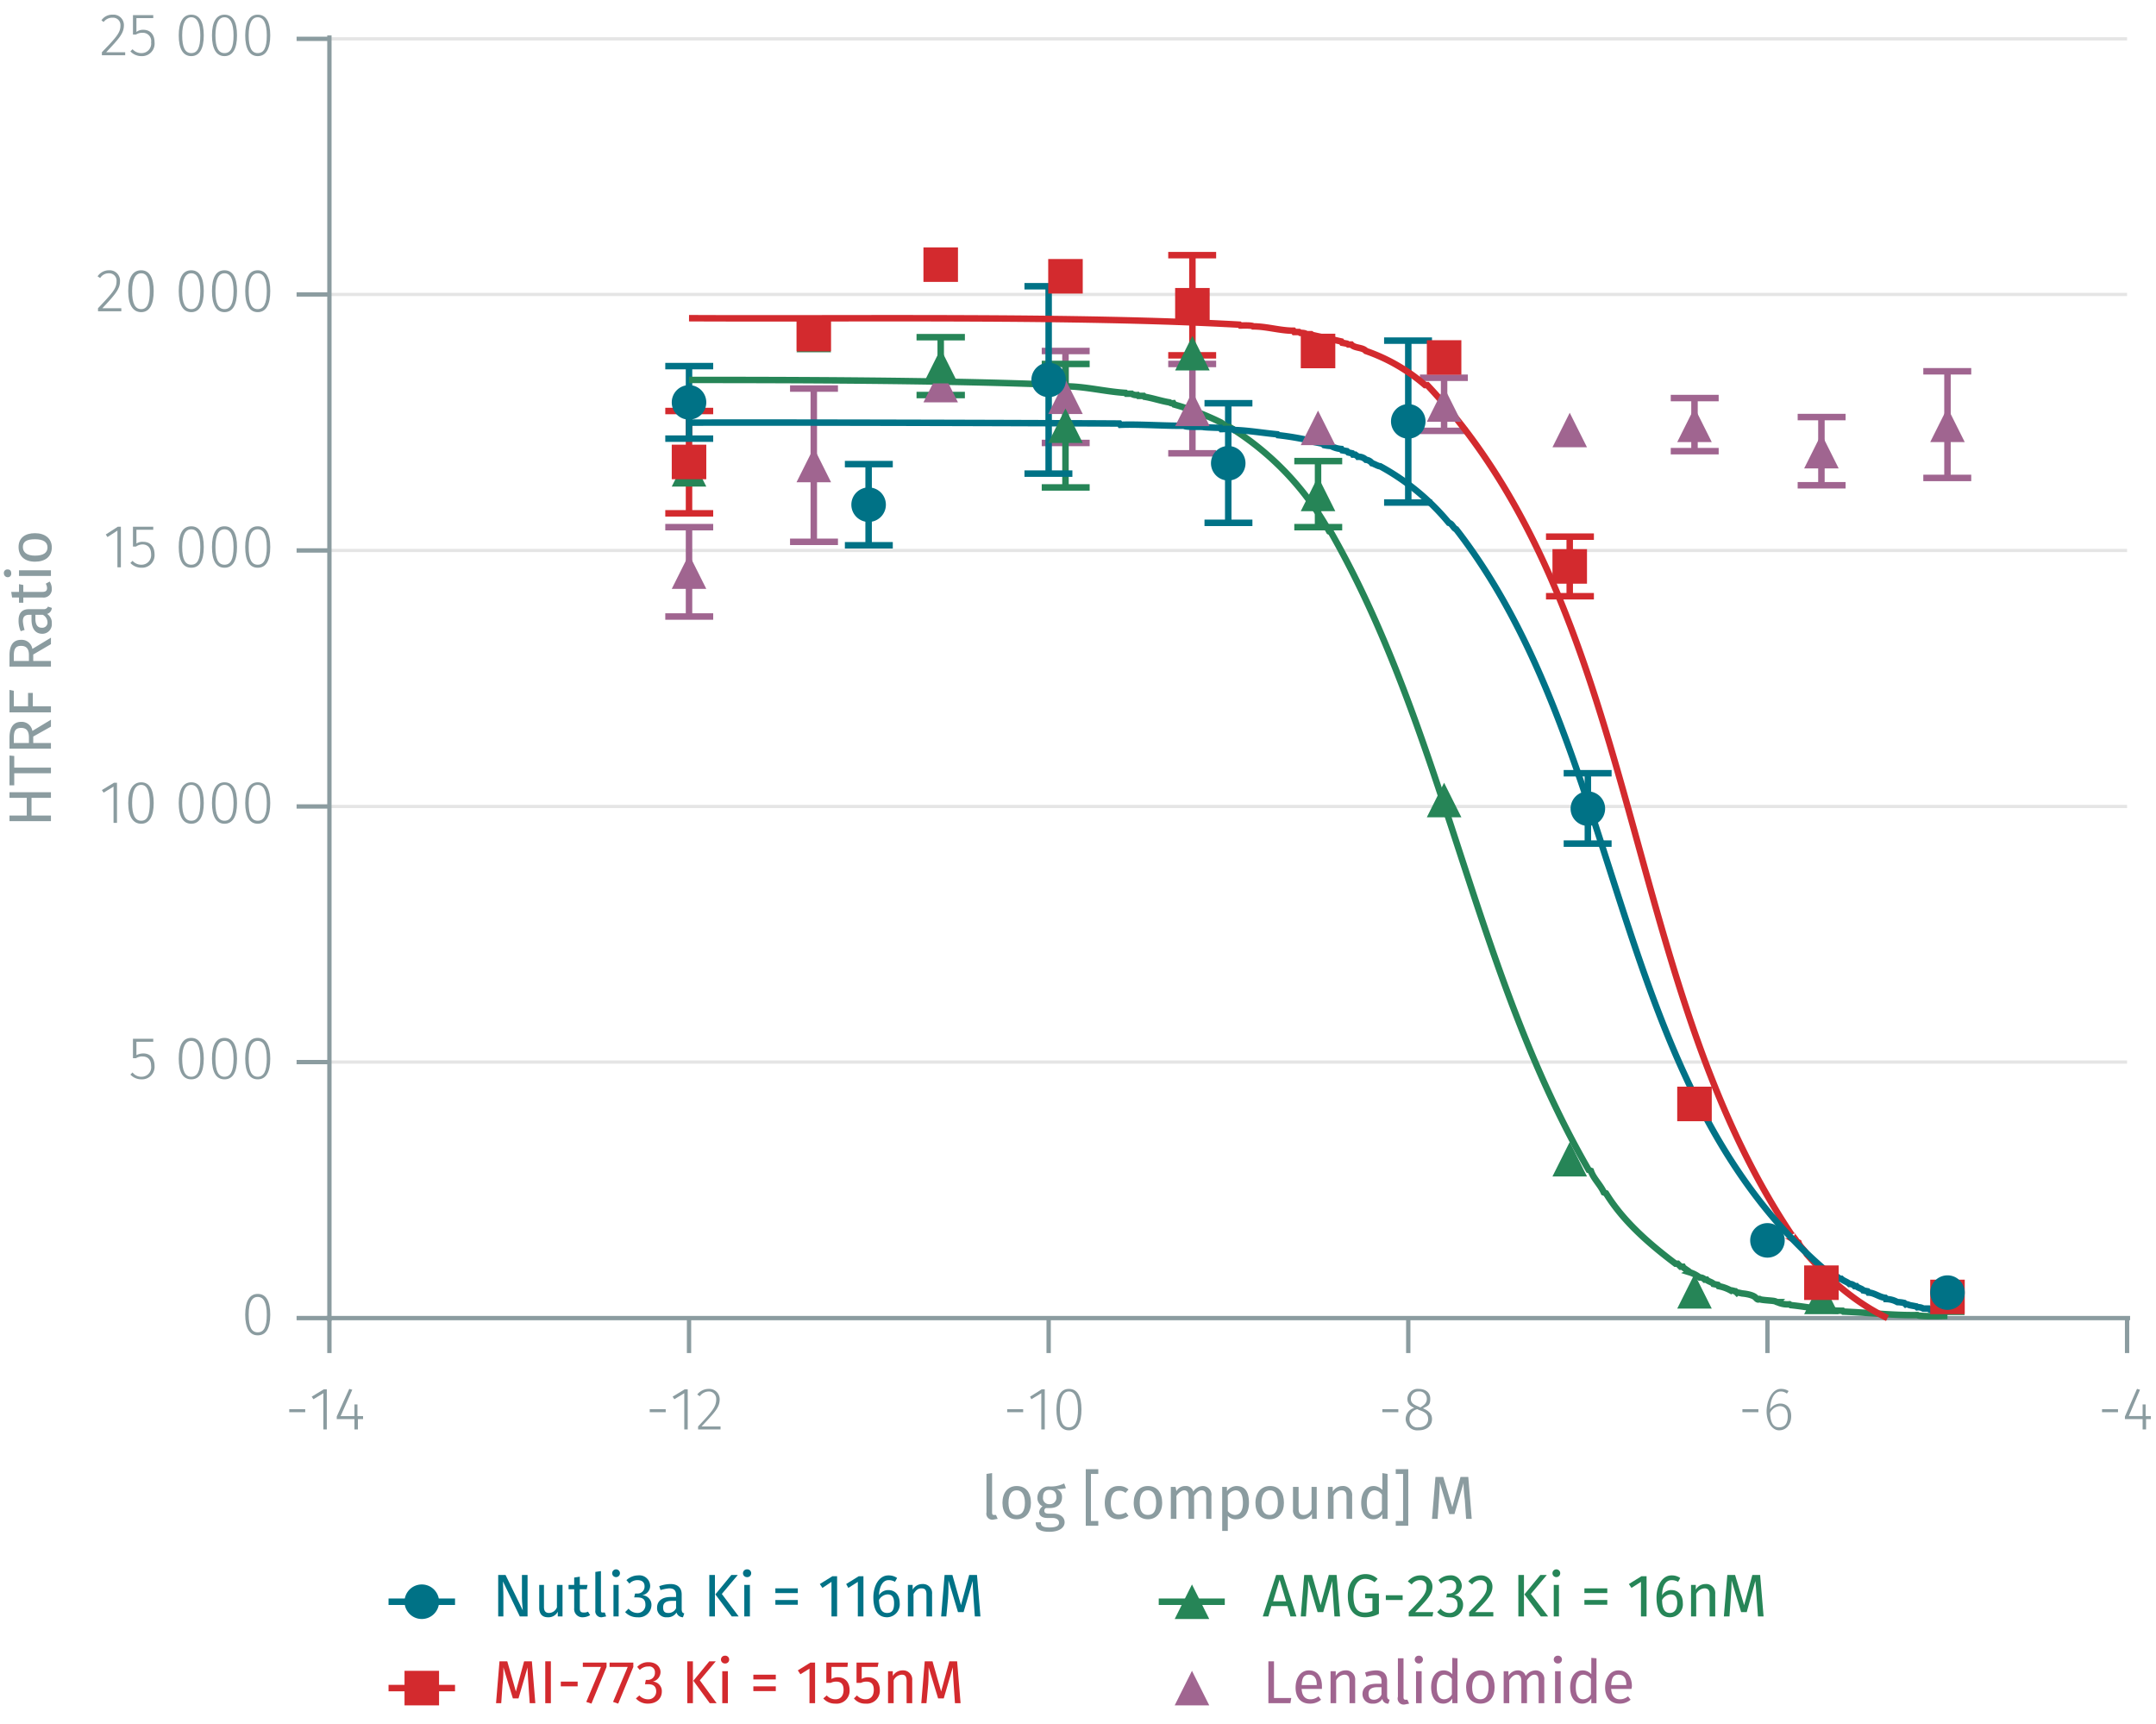 <svg id="Calque_1" data-name="Calque 1" xmlns="http://www.w3.org/2000/svg" xmlns:xlink="http://www.w3.org/1999/xlink" viewBox="0 0 499.4 399.4"><defs><symbol id="_3-purple-arrow-up" data-name="3-purple-arrow-up" viewBox="0 0 8 8"><polyline points="4 0 8 8 0 8" fill="#a06590" fill-rule="evenodd"/></symbol><symbol id="_10-dark-green-triangle" data-name="10-dark-green-triangle" viewBox="0 0 8 8"><polyline points="4 0 8 8 0 8" fill="#268557" fill-rule="evenodd"/></symbol><symbol id="_9-dark-red-square" data-name="9-dark-red-square" viewBox="0 0 8 8"><polyline points="0 0 0 8 8 8 8 0 0 0" fill="#d32a2e" fill-rule="evenodd"/></symbol><symbol id="_1-deep-blue-circle" data-name="1-deep-blue-circle" viewBox="0 0 8 8"><path d="M8,4A4,4,0,1,1,4,0,4,4,0,0,1,8,4" fill="#007286" fill-rule="evenodd"/></symbol></defs><line x1="76.3" y1="246" x2="492.7" y2="246" fill="none" stroke="#e5e5e5" stroke-miterlimit="10" stroke-width="0.75"/><line x1="76.3" y1="186.8" x2="492.7" y2="186.8" fill="none" stroke="#e5e5e5" stroke-miterlimit="10" stroke-width="0.75"/><line x1="76.3" y1="127.5" x2="492.7" y2="127.5" fill="none" stroke="#e5e5e5" stroke-miterlimit="10" stroke-width="0.75"/><line x1="76.3" y1="68.2" x2="492.7" y2="68.2" fill="none" stroke="#e5e5e5" stroke-miterlimit="10" stroke-width="0.75"/><line x1="76.3" y1="9" x2="492.7" y2="9" fill="none" stroke="#e5e5e5" stroke-miterlimit="10" stroke-width="0.75"/><path d="M70.7,326.4v.7H67v-.7Z" fill="#8b9ca0"/><path d="M74.9,331.1v-8.4l-2.3,1.4-.4-.6,2.8-1.7h.7v9.3Z" fill="#8b9ca0"/><path d="M82.9,328.7v2.4h-.8v-2.4H78v-.6l2.9-6.4.7.2L78.9,328h3.2v-2.7h.7V328h1.3v.7Z" fill="#8b9ca0"/><path d="M154.2,326.4v.7h-3.7v-.7Z" fill="#8b9ca0"/><path d="M158.5,331.1v-8.4l-2.3,1.4-.4-.6,2.8-1.7h.7v9.3Z" fill="#8b9ca0"/><path d="M166.7,324.1c0,1.9-1.1,3-4.2,6.3h4.4v.7h-5.2v-.7c3.4-3.6,4.2-4.6,4.2-6.3a1.7,1.7,0,0,0-1.7-1.8,2.6,2.6,0,0,0-2.1,1.1l-.6-.4a3.4,3.4,0,0,1,2.7-1.3A2.4,2.4,0,0,1,166.7,324.1Z" fill="#8b9ca0"/><path d="M237,326.4v.7h-3.7v-.7Z" fill="#8b9ca0"/><path d="M241.2,331.1v-8.4l-2.3,1.4-.3-.6,2.7-1.7h.7v9.3Z" fill="#8b9ca0"/><path d="M250.5,326.5c0,3.1-1,4.8-2.9,4.8s-2.9-1.7-2.9-4.8,1-4.8,2.9-4.8S250.5,323.3,250.5,326.5Zm-5,0c0,2.8.7,4.1,2.1,4.1s2.1-1.3,2.1-4.1-.8-4.2-2.1-4.2S245.5,323.6,245.5,326.5Z" fill="#8b9ca0"/><path d="M323.9,326.4v.7h-3.7v-.7Z" fill="#8b9ca0"/><path d="M331.7,328.7c0,1.6-1.3,2.6-3.1,2.6a2.7,2.7,0,0,1-3-2.6,2.7,2.7,0,0,1,2-2.6c-1.1-.5-1.6-1.1-1.6-2.1a2.4,2.4,0,0,1,2.6-2.3c1.4,0,2.7.7,2.7,2.3s-.6,1.6-1.7,2.2C331,326.8,331.7,327.5,331.7,328.7Zm-.9,0c0-1.1-.6-1.6-2.1-2.1l-.4-.2a2.3,2.3,0,0,0-1.8,2.3,1.8,1.8,0,0,0,2.1,1.9C329.9,330.6,330.8,329.9,330.8,328.7Zm-2.2-2.9.4.2c1-.6,1.5-1.1,1.5-2a1.7,1.7,0,0,0-1.9-1.7,1.7,1.7,0,0,0-1.8,1.7C326.8,324.9,327.3,325.3,328.6,325.8Z" fill="#8b9ca0"/><path d="M407.3,326.4v.7h-3.7v-.7Z" fill="#8b9ca0"/><path d="M414.9,328c0,2-1.2,3.3-2.8,3.3s-2.9-1.9-2.9-4.4,1.3-5.2,3.3-5.2a3.2,3.2,0,0,1,1.8.5l-.4.6a2.2,2.2,0,0,0-1.4-.5c-1.5,0-2.4,1.7-2.5,4.1a2.9,2.9,0,0,1,2.4-1.3C413.7,325.1,414.9,326,414.9,328Zm-.8,0c0-1.6-.8-2.3-1.8-2.3a2.6,2.6,0,0,0-2.3,1.6c.1,2,.6,3.3,2.1,3.3S414.1,329.5,414.1,328Z" fill="#8b9ca0"/><path d="M490.6,326.4v.7h-3.7v-.7Z" fill="#8b9ca0"/><path d="M497.1,328.7v2.4h-.8v-2.4h-4.1v-.6l2.8-6.4.7.2-2.6,6.1h3.2v-2.7h.7V328h1.2v.7Z" fill="#8b9ca0"/><path d="M492.7,305.3v8.1m-83.3-8.1v8.1m-83.2-8.1v8.1m-83.3-8.1v8.1m-83.3-8.1v8.1m-83.3-8.1v8.1m-.7-8.1H493.4" fill="none" stroke="#8b9ca0" stroke-miterlimit="10"/><path d="M62.6,304.5c0,3.2-1,4.8-2.9,4.8s-2.9-1.7-2.9-4.8,1-4.8,2.9-4.8S62.6,301.3,62.6,304.5Zm-5,0c0,2.9.7,4.1,2.1,4.1s2.1-1.2,2.1-4.1-.8-4.1-2.1-4.1S57.6,301.6,57.6,304.5Z" fill="#8b9ca0"/><path d="M31.6,241.3v3.1a3.4,3.4,0,0,1,1.6-.4c1.6,0,2.6,1.1,2.6,2.9a2.9,2.9,0,0,1-3,3.1,3.5,3.5,0,0,1-2.6-1.1l.5-.5a2.5,2.5,0,0,0,2.1,1,2.2,2.2,0,0,0,2.2-2.5c0-1.6-.9-2.2-2-2.2a2.6,2.6,0,0,0-1.5.4h-.7v-4.5h4.7v.7Z" fill="#8b9ca0"/><path d="M47.2,245.2c0,3.2-1,4.8-2.9,4.8s-2.9-1.6-2.9-4.8,1-4.8,2.9-4.8S47.2,242.1,47.2,245.2Zm-5,0c0,2.9.7,4.2,2.1,4.2s2.1-1.3,2.1-4.2-.8-4.1-2.1-4.1S42.2,242.4,42.2,245.2Z" fill="#8b9ca0"/><path d="M54.9,245.2c0,3.2-1,4.8-2.9,4.8s-2.9-1.6-2.9-4.8,1-4.8,2.9-4.8S54.9,242.1,54.9,245.2Zm-5,0c0,2.9.7,4.2,2.1,4.2s2.1-1.3,2.1-4.2-.8-4.1-2.1-4.1S49.9,242.4,49.9,245.2Z" fill="#8b9ca0"/><path d="M62.6,245.2c0,3.2-1,4.8-2.9,4.8s-2.9-1.6-2.9-4.8,1-4.8,2.9-4.8S62.6,242.1,62.6,245.2Zm-5,0c0,2.9.7,4.2,2.1,4.2s2.1-1.3,2.1-4.2-.8-4.1-2.1-4.1S57.6,242.4,57.6,245.2Z" fill="#8b9ca0"/><path d="M26.3,190.6v-8.4L24,183.6l-.4-.6,2.8-1.7h.7v9.3Z" fill="#8b9ca0"/><path d="M35.6,186c0,3.1-1,4.8-2.9,4.8s-3-1.7-3-4.8,1.1-4.8,3-4.8S35.6,182.8,35.6,186Zm-5,0c0,2.8.7,4.1,2.1,4.1s2-1.2,2-4.1-.7-4.2-2-4.2S30.6,183.1,30.6,186Z" fill="#8b9ca0"/><path d="M47.2,186c0,3.1-1,4.8-2.9,4.8s-2.9-1.7-2.9-4.8,1-4.8,2.9-4.8S47.2,182.8,47.2,186Zm-5,0c0,2.8.7,4.1,2.1,4.1s2.1-1.2,2.1-4.1-.8-4.2-2.1-4.2S42.2,183.1,42.2,186Z" fill="#8b9ca0"/><path d="M54.9,186c0,3.1-1,4.8-2.9,4.8s-2.9-1.7-2.9-4.8,1-4.8,2.9-4.8S54.9,182.8,54.9,186Zm-5,0c0,2.8.7,4.1,2.1,4.1s2.1-1.2,2.1-4.1-.8-4.2-2.1-4.2S49.9,183.1,49.9,186Z" fill="#8b9ca0"/><path d="M62.6,186c0,3.1-1,4.8-2.9,4.8s-2.9-1.7-2.9-4.8,1-4.8,2.9-4.8S62.6,182.8,62.6,186Zm-5,0c0,2.8.7,4.1,2.1,4.1s2.1-1.2,2.1-4.1-.8-4.2-2.1-4.2S57.6,183.1,57.6,186Z" fill="#8b9ca0"/><path d="M27.2,131.4v-8.5l-2.3,1.5-.4-.6,2.8-1.8H28v9.4Z" fill="#8b9ca0"/><path d="M31.6,122.7v3.2a2.5,2.5,0,0,1,1.6-.4c1.6,0,2.6,1.1,2.6,2.9a2.9,2.9,0,0,1-3,3.1,3.5,3.5,0,0,1-2.6-1.1l.5-.5a2.7,2.7,0,0,0,2.1.9,2.2,2.2,0,0,0,2.2-2.4c0-1.6-.9-2.3-2-2.3a2.7,2.7,0,0,0-1.5.5h-.7V122h4.7v.7Z" fill="#8b9ca0"/><path d="M47.2,126.7c0,3.2-1,4.8-2.9,4.8s-2.9-1.6-2.9-4.8,1-4.8,2.9-4.8S47.2,123.5,47.2,126.7Zm-5,0c0,2.9.7,4.1,2.1,4.1s2.1-1.2,2.1-4.1-.8-4.1-2.1-4.1S42.2,123.8,42.2,126.7Z" fill="#8b9ca0"/><path d="M54.9,126.7c0,3.2-1,4.8-2.9,4.8s-2.9-1.6-2.9-4.8,1-4.8,2.9-4.8S54.9,123.5,54.9,126.7Zm-5,0c0,2.9.7,4.1,2.1,4.1s2.1-1.2,2.1-4.1-.8-4.1-2.1-4.1S49.9,123.8,49.9,126.7Z" fill="#8b9ca0"/><path d="M62.6,126.7c0,3.2-1,4.8-2.9,4.8s-2.9-1.6-2.9-4.8,1-4.8,2.9-4.8S62.6,123.5,62.6,126.7Zm-5,0c0,2.9.7,4.1,2.1,4.1s2.1-1.2,2.1-4.1-.8-4.1-2.1-4.1S57.6,123.8,57.6,126.7Z" fill="#8b9ca0"/><path d="M27.8,65.1c0,1.8-1,3-4.1,6.3h4.4v.7H22.7v-.7c3.5-3.7,4.3-4.6,4.3-6.3a1.7,1.7,0,0,0-1.8-1.8,2.3,2.3,0,0,0-2,1.1l-.6-.4a3.2,3.2,0,0,1,2.7-1.4A2.4,2.4,0,0,1,27.8,65.1Z" fill="#8b9ca0"/><path d="M35.6,67.4c0,3.2-1,4.9-2.9,4.9s-3-1.7-3-4.9,1.1-4.8,3-4.8S35.6,64.3,35.6,67.4Zm-5,0c0,2.9.7,4.2,2.1,4.2s2-1.3,2-4.2-.7-4.1-2-4.1S30.6,64.6,30.6,67.4Z" fill="#8b9ca0"/><path d="M47.2,67.4c0,3.2-1,4.9-2.9,4.9s-2.9-1.7-2.9-4.9,1-4.8,2.9-4.8S47.2,64.3,47.2,67.4Zm-5,0c0,2.9.7,4.2,2.1,4.2s2.1-1.3,2.1-4.2-.8-4.1-2.1-4.1S42.2,64.6,42.2,67.4Z" fill="#8b9ca0"/><path d="M54.9,67.4c0,3.2-1,4.9-2.9,4.9s-2.9-1.7-2.9-4.9,1-4.8,2.9-4.8S54.9,64.3,54.9,67.4Zm-5,0c0,2.9.7,4.2,2.1,4.2s2.1-1.3,2.1-4.2-.8-4.1-2.1-4.1S49.9,64.6,49.9,67.4Z" fill="#8b9ca0"/><path d="M62.6,67.4c0,3.2-1,4.9-2.9,4.9s-2.9-1.7-2.9-4.9,1-4.8,2.9-4.8S62.6,64.3,62.6,67.4Zm-5,0c0,2.9.7,4.2,2.1,4.2s2.1-1.3,2.1-4.2-.8-4.1-2.1-4.1S57.6,64.6,57.6,67.4Z" fill="#8b9ca0"/><path d="M28.7,5.8c0,1.9-1,3-4.1,6.3H29v.7H23.6v-.7c3.5-3.6,4.3-4.6,4.3-6.2a1.7,1.7,0,0,0-1.8-1.8,2.5,2.5,0,0,0-2.1,1l-.5-.4a3,3,0,0,1,2.6-1.3A2.4,2.4,0,0,1,28.7,5.8Z" fill="#8b9ca0"/><path d="M31.6,4.2V7.4a2.5,2.5,0,0,1,1.6-.5c1.6,0,2.6,1.1,2.6,2.9a2.9,2.9,0,0,1-3,3.2,3.5,3.5,0,0,1-2.6-1.1l.5-.5a2.7,2.7,0,0,0,2.1.9A2.2,2.2,0,0,0,35,9.8a1.9,1.9,0,0,0-2-2.2,2.6,2.6,0,0,0-1.5.4h-.7V3.5h4.7v.7Z" fill="#8b9ca0"/><path d="M47.2,8.2c0,3.1-1,4.8-2.9,4.8s-2.9-1.7-2.9-4.8,1-4.8,2.9-4.8S47.2,5,47.2,8.2Zm-5,0c0,2.8.7,4.1,2.1,4.1s2.1-1.2,2.1-4.1S45.6,4,44.3,4,42.2,5.3,42.2,8.2Z" fill="#8b9ca0"/><path d="M54.9,8.2c0,3.1-1,4.8-2.9,4.8s-2.9-1.7-2.9-4.8,1-4.8,2.9-4.8S54.9,5,54.9,8.2Zm-5,0c0,2.8.7,4.1,2.1,4.1s2.1-1.2,2.1-4.1S53.3,4,52,4,49.9,5.3,49.9,8.2Z" fill="#8b9ca0"/><path d="M62.6,8.2c0,3.1-1,4.8-2.9,4.8s-2.9-1.7-2.9-4.8,1-4.8,2.9-4.8S62.6,5,62.6,8.2Zm-5,0c0,2.8.7,4.1,2.1,4.1s2.1-1.2,2.1-4.1S61,4,59.7,4,57.6,5.3,57.6,8.2Z" fill="#8b9ca0"/><path d="M76.3,9H68.7m7.6,59.2H68.7m7.6,59.3H68.7m7.6,59.3H68.7M76.3,246H68.7m7.6,59.3H68.7m7.6.7V8.2" fill="none" stroke="#8b9ca0" stroke-miterlimit="10"/><line x1="159.6" y1="122.1" x2="159.6" y2="132.4" fill="none" stroke="#a06590" stroke-miterlimit="10" stroke-width="1.5"/><line x1="159.6" y1="132.4" x2="159.6" y2="142.8" fill="none" stroke="#a06590" stroke-miterlimit="10" stroke-width="1.5"/><line x1="154.1" y1="122.1" x2="165.2" y2="122.1" fill="none" stroke="#a06590" stroke-miterlimit="10" stroke-width="1.5"/><line x1="154.1" y1="142.8" x2="165.2" y2="142.8" fill="none" stroke="#a06590" stroke-miterlimit="10" stroke-width="1.5"/><line x1="188.5" y1="90" x2="188.5" y2="107.7" fill="none" stroke="#a06590" stroke-miterlimit="10" stroke-width="1.5"/><line x1="188.5" y1="107.7" x2="188.5" y2="125.5" fill="none" stroke="#a06590" stroke-miterlimit="10" stroke-width="1.5"/><line x1="183" y1="90" x2="194.1" y2="90" fill="none" stroke="#a06590" stroke-miterlimit="10" stroke-width="1.5"/><line x1="183" y1="125.5" x2="194.1" y2="125.5" fill="none" stroke="#a06590" stroke-miterlimit="10" stroke-width="1.5"/><line x1="246.8" y1="81.3" x2="246.8" y2="91.9" fill="none" stroke="#a06590" stroke-miterlimit="10" stroke-width="1.5"/><line x1="246.8" y1="91.9" x2="246.8" y2="102.6" fill="none" stroke="#a06590" stroke-miterlimit="10" stroke-width="1.5"/><line x1="241.3" y1="81.3" x2="252.4" y2="81.3" fill="none" stroke="#a06590" stroke-miterlimit="10" stroke-width="1.5"/><line x1="241.3" y1="102.6" x2="252.4" y2="102.6" fill="none" stroke="#a06590" stroke-miterlimit="10" stroke-width="1.5"/><line x1="276.2" y1="84.3" x2="276.2" y2="94.7" fill="none" stroke="#a06590" stroke-miterlimit="10" stroke-width="1.5"/><line x1="276.2" y1="94.7" x2="276.2" y2="105" fill="none" stroke="#a06590" stroke-miterlimit="10" stroke-width="1.5"/><line x1="270.6" y1="84.3" x2="281.7" y2="84.3" fill="none" stroke="#a06590" stroke-miterlimit="10" stroke-width="1.5"/><line x1="270.6" y1="105" x2="281.7" y2="105" fill="none" stroke="#a06590" stroke-miterlimit="10" stroke-width="1.5"/><line x1="334.5" y1="87.5" x2="334.5" y2="93.7" fill="none" stroke="#a06590" stroke-miterlimit="10" stroke-width="1.5"/><line x1="334.5" y1="93.7" x2="334.5" y2="99.8" fill="none" stroke="#a06590" stroke-miterlimit="10" stroke-width="1.5"/><line x1="328.9" y1="87.5" x2="340" y2="87.5" fill="none" stroke="#a06590" stroke-miterlimit="10" stroke-width="1.5"/><line x1="328.9" y1="99.8" x2="340" y2="99.8" fill="none" stroke="#a06590" stroke-miterlimit="10" stroke-width="1.5"/><line x1="392.5" y1="92.2" x2="392.5" y2="98.4" fill="none" stroke="#a06590" stroke-miterlimit="10" stroke-width="1.5"/><line x1="392.5" y1="98.4" x2="392.5" y2="104.5" fill="none" stroke="#a06590" stroke-miterlimit="10" stroke-width="1.5"/><line x1="387" y1="92.2" x2="398.1" y2="92.2" fill="none" stroke="#a06590" stroke-miterlimit="10" stroke-width="1.5"/><line x1="387" y1="104.5" x2="398.1" y2="104.5" fill="none" stroke="#a06590" stroke-miterlimit="10" stroke-width="1.5"/><line x1="421.9" y1="96.6" x2="421.9" y2="104.5" fill="none" stroke="#a06590" stroke-miterlimit="10" stroke-width="1.5"/><line x1="421.9" y1="104.5" x2="421.9" y2="112.4" fill="none" stroke="#a06590" stroke-miterlimit="10" stroke-width="1.5"/><line x1="416.4" y1="96.6" x2="427.5" y2="96.6" fill="none" stroke="#a06590" stroke-miterlimit="10" stroke-width="1.5"/><line x1="416.4" y1="112.4" x2="427.5" y2="112.4" fill="none" stroke="#a06590" stroke-miterlimit="10" stroke-width="1.5"/><line x1="451.1" y1="86" x2="451.1" y2="98.4" fill="none" stroke="#a06590" stroke-miterlimit="10" stroke-width="1.5"/><line x1="451.1" y1="98.4" x2="451.1" y2="110.7" fill="none" stroke="#a06590" stroke-miterlimit="10" stroke-width="1.5"/><line x1="445.5" y1="86" x2="456.6" y2="86" fill="none" stroke="#a06590" stroke-miterlimit="10" stroke-width="1.5"/><line x1="445.5" y1="110.7" x2="456.6" y2="110.7" fill="none" stroke="#a06590" stroke-miterlimit="10" stroke-width="1.5"/><line x1="217.9" y1="78.1" x2="217.9" y2="84.8" fill="none" stroke="#268557" stroke-miterlimit="10" stroke-width="1.5"/><line x1="217.9" y1="84.8" x2="217.9" y2="91.5" fill="none" stroke="#268557" stroke-miterlimit="10" stroke-width="1.5"/><line x1="212.3" y1="78.1" x2="223.5" y2="78.1" fill="none" stroke="#268557" stroke-miterlimit="10" stroke-width="1.5"/><line x1="212.3" y1="91.5" x2="223.5" y2="91.5" fill="none" stroke="#268557" stroke-miterlimit="10" stroke-width="1.5"/><line x1="246.8" y1="84.3" x2="246.8" y2="98.6" fill="none" stroke="#268557" stroke-miterlimit="10" stroke-width="1.5"/><line x1="246.8" y1="98.6" x2="246.8" y2="112.9" fill="none" stroke="#268557" stroke-miterlimit="10" stroke-width="1.5"/><line x1="241.3" y1="84.3" x2="252.4" y2="84.3" fill="none" stroke="#268557" stroke-miterlimit="10" stroke-width="1.5"/><line x1="241.3" y1="112.9" x2="252.4" y2="112.9" fill="none" stroke="#268557" stroke-miterlimit="10" stroke-width="1.5"/><line x1="305.3" y1="106.8" x2="305.3" y2="114.4" fill="none" stroke="#268557" stroke-miterlimit="10" stroke-width="1.5"/><line x1="305.3" y1="114.4" x2="305.3" y2="122.1" fill="none" stroke="#268557" stroke-miterlimit="10" stroke-width="1.5"/><line x1="299.8" y1="106.8" x2="310.9" y2="106.8" fill="none" stroke="#268557" stroke-miterlimit="10" stroke-width="1.5"/><line x1="299.8" y1="122.1" x2="310.9" y2="122.1" fill="none" stroke="#268557" stroke-miterlimit="10" stroke-width="1.5"/><line x1="159.6" y1="95.2" x2="159.6" y2="107" fill="none" stroke="#d32a2e" stroke-miterlimit="10" stroke-width="1.5"/><line x1="159.6" y1="107" x2="159.6" y2="118.9" fill="none" stroke="#d32a2e" stroke-miterlimit="10" stroke-width="1.5"/><line x1="154.1" y1="95.2" x2="165.2" y2="95.2" fill="none" stroke="#d32a2e" stroke-miterlimit="10" stroke-width="1.5"/><line x1="154.1" y1="118.9" x2="165.2" y2="118.9" fill="none" stroke="#d32a2e" stroke-miterlimit="10" stroke-width="1.5"/><line x1="276.2" y1="59.1" x2="276.2" y2="70.7" fill="none" stroke="#d32a2e" stroke-miterlimit="10" stroke-width="1.5"/><line x1="276.2" y1="70.7" x2="276.2" y2="82.3" fill="none" stroke="#d32a2e" stroke-miterlimit="10" stroke-width="1.5"/><line x1="270.6" y1="59.1" x2="281.7" y2="59.1" fill="none" stroke="#d32a2e" stroke-miterlimit="10" stroke-width="1.5"/><line x1="270.6" y1="82.3" x2="281.7" y2="82.3" fill="none" stroke="#d32a2e" stroke-miterlimit="10" stroke-width="1.5"/><line x1="363.6" y1="124.3" x2="363.6" y2="131.2" fill="none" stroke="#d32a2e" stroke-miterlimit="10" stroke-width="1.5"/><line x1="363.6" y1="131.2" x2="363.6" y2="138.1" fill="none" stroke="#d32a2e" stroke-miterlimit="10" stroke-width="1.5"/><line x1="358.1" y1="124.3" x2="369.2" y2="124.3" fill="none" stroke="#d32a2e" stroke-miterlimit="10" stroke-width="1.5"/><line x1="358.1" y1="138.1" x2="369.2" y2="138.1" fill="none" stroke="#d32a2e" stroke-miterlimit="10" stroke-width="1.5"/><line x1="159.6" y1="84.8" x2="159.6" y2="93.2" fill="none" stroke="#007286" stroke-miterlimit="10" stroke-width="1.5"/><line x1="159.6" y1="93.2" x2="159.6" y2="101.6" fill="none" stroke="#007286" stroke-miterlimit="10" stroke-width="1.5"/><line x1="154.1" y1="84.8" x2="165.2" y2="84.8" fill="none" stroke="#007286" stroke-miterlimit="10" stroke-width="1.5"/><line x1="154.1" y1="101.6" x2="165.2" y2="101.6" fill="none" stroke="#007286" stroke-miterlimit="10" stroke-width="1.5"/><line x1="201.2" y1="107.5" x2="201.2" y2="116.9" fill="none" stroke="#007286" stroke-miterlimit="10" stroke-width="1.5"/><line x1="201.2" y1="116.9" x2="201.2" y2="126.3" fill="none" stroke="#007286" stroke-miterlimit="10" stroke-width="1.5"/><line x1="195.7" y1="107.5" x2="206.8" y2="107.5" fill="none" stroke="#007286" stroke-miterlimit="10" stroke-width="1.5"/><line x1="195.7" y1="126.3" x2="206.8" y2="126.3" fill="none" stroke="#007286" stroke-miterlimit="10" stroke-width="1.5"/><line x1="242.9" y1="66.3" x2="242.9" y2="88" fill="none" stroke="#007286" stroke-miterlimit="10" stroke-width="1.5"/><line x1="242.9" y1="88" x2="242.9" y2="109.7" fill="none" stroke="#007286" stroke-miterlimit="10" stroke-width="1.5"/><line x1="237.3" y1="66.3" x2="248.4" y2="66.3" fill="none" stroke="#007286" stroke-miterlimit="10" stroke-width="1.5"/><line x1="237.3" y1="109.7" x2="248.4" y2="109.7" fill="none" stroke="#007286" stroke-miterlimit="10" stroke-width="1.5"/><line x1="284.5" y1="93.4" x2="284.5" y2="107.3" fill="none" stroke="#007286" stroke-miterlimit="10" stroke-width="1.5"/><line x1="284.5" y1="107.3" x2="284.5" y2="121.1" fill="none" stroke="#007286" stroke-miterlimit="10" stroke-width="1.5"/><line x1="279" y1="93.4" x2="290.1" y2="93.4" fill="none" stroke="#007286" stroke-miterlimit="10" stroke-width="1.5"/><line x1="279" y1="121.1" x2="290.1" y2="121.1" fill="none" stroke="#007286" stroke-miterlimit="10" stroke-width="1.5"/><line x1="326.2" y1="78.9" x2="326.2" y2="97.6" fill="none" stroke="#007286" stroke-miterlimit="10" stroke-width="1.5"/><line x1="326.2" y1="97.6" x2="326.2" y2="116.4" fill="none" stroke="#007286" stroke-miterlimit="10" stroke-width="1.5"/><line x1="320.6" y1="78.9" x2="331.7" y2="78.9" fill="none" stroke="#007286" stroke-miterlimit="10" stroke-width="1.5"/><line x1="320.6" y1="116.4" x2="331.7" y2="116.4" fill="none" stroke="#007286" stroke-miterlimit="10" stroke-width="1.5"/><line x1="367.8" y1="179.1" x2="367.8" y2="187.3" fill="none" stroke="#007286" stroke-miterlimit="10" stroke-width="1.5"/><line x1="367.8" y1="187.3" x2="367.8" y2="195.4" fill="none" stroke="#007286" stroke-miterlimit="10" stroke-width="1.5"/><line x1="362.2" y1="179.1" x2="373.3" y2="179.1" fill="none" stroke="#007286" stroke-miterlimit="10" stroke-width="1.5"/><line x1="362.2" y1="195.4" x2="373.3" y2="195.4" fill="none" stroke="#007286" stroke-miterlimit="10" stroke-width="1.5"/><path d="M159.6,88c24.9,0,57,.1,81.7,1l.2.2c.4.1,4-.1,4.2.3,5-.2,10,1.2,15,1.5l.2.2h1.2a2.2,2.2,0,0,0,1.4.3l.2.2h1.2l.2.2c1.9.3,3.9,1,5.8,1.3a1.3,1.3,0,0,0,.9.2l.2.3a62.9,62.9,0,0,1,10.9,4.2,17,17,0,0,0,1.4,1h.5a66.2,66.2,0,0,1,23.1,24.2l.4.2c26.4,46.3,33,101.5,59.7,147.7l.5.2c.6,1.8,2.2,3.2,3,5l.5.2c4,6.5,10,11.7,16.1,16.3h.5l.7.7h.5c.2.4,1.3.9,1.6,1.3a7.2,7.2,0,0,1,2.3,1.2,1.5,1.5,0,0,1,1.2.5h.4c.3.4,1.4.6,1.6,1l1,.2.2.3a9.4,9.4,0,0,1,2.8,1c.1-.1,1,.2,1.1.2l.3.3c.1-.1,1.2.2,1.3.2s2.4.2,3.1,1,.7.1.9.3,2.1.3,3,.4.8.3,1.1.3a5.4,5.4,0,0,0,2.8.5l.3.2c4,.4,8,1.3,12,1.3l.2.2c5.4.2,11.6.9,17.1.8.5.4,6.3.2,7,.2" fill="none" stroke="#268557" stroke-miterlimit="10" stroke-width="1.5"/><path d="M159.6,73.7c37.9.2,90.3-.6,127.5,1.5l.2.2c.4,0,2.7-.1,3,.2,3.1,0,6.2,1,9.3,1l.2.3h1.1l.3.2c.3,0,1.1,0,1.4.3h1.1l.3.2,6.7,1.5.2.3,1.1.2.3.2h.7c.8.9,2.6.6,3.4,1.5a41.9,41.9,0,0,1,13.7,7.9h.5C380.6,142.4,375,226.3,415,286c-.1-.2,1.3,1.5,1.1,1.5l.5.3c.3,1,1.4,1.7,1.9,2.7,5.2,5.9,11.4,11.3,18.7,14.8" fill="none" stroke="#d32a2e" stroke-miterlimit="10" stroke-width="1.5"/><path d="M159.6,97.9c14.3-.1,87.1.1,99.7.2l.2.3c3.8-.2,11.1.3,14.8.2.2.4,4.1.2,4.4.3s3.6.2,4,.2l.2.3c.4,0,2.7-.2,3,.2,3.3.1,6.7.7,10,1l.2.2a67.1,67.1,0,0,1,7.6,1.3l.3.2,2.5.5.2.3a10,10,0,0,0,1.6.2,6.1,6.1,0,0,0,2.4.7l.2.3,1.1.2.3.3.9.2.2.3h.5l.7.5a2.4,2.4,0,0,1,1.8.7,2,2,0,0,1,1.4.8c.5.1,1.4.7,1.9.7a54.4,54.4,0,0,1,15.9,13.1c.8.2,1,1.2,1.7,1.5,39.5,50.9,35.4,128.6,85.5,171.6h.5l.7.7h.5c.2.4,1.3.9,1.6,1.3h.4c.5.5,1.4.7,1.9,1.2a1.5,1.5,0,0,1,1.2.5h.4c.3.4,1.4.6,1.6,1l1,.2.2.3c1.3,0,2.6,1.1,3.9,1.2l.3.3a5.5,5.5,0,0,1,2.5.7,8.8,8.8,0,0,1,1.6.2l.3.3c.2-.1.7.1.9.2l1.6.3.2.2a2.2,2.2,0,0,1,1.4.3h1.2c.5.5,1.8.5,2.5.5l.2.2c.4,0,1.4,0,1.7.3" fill="none" stroke="#007286" stroke-miterlimit="10" stroke-width="1.5"/><path d="M228.5,350.3v-8.9l1.3-.2v9.1c0,.4.1.6.4.6h.5l.4.9-1.1.2A1.4,1.4,0,0,1,228.5,350.3Z" fill="#8b9ca0"/><path d="M238.8,348.1c0,2.2-1.2,3.8-3.3,3.8s-3.3-1.5-3.3-3.8,1.2-3.9,3.3-3.9S238.8,345.7,238.8,348.1Zm-5.2,0c0,1.9.7,2.8,1.9,2.8s1.9-.9,1.9-2.8-.7-2.9-1.9-2.9S233.6,346.1,233.6,348.1Z" fill="#8b9ca0"/><path d="M246.9,344.7a7.8,7.8,0,0,1-2.2.2,1.9,1.9,0,0,1,1.3,1.9c0,1.5-1,2.5-2.8,2.5h-.9a.6.6,0,0,0-.4.6c0,.4.2.7,1,.7H244c1.5,0,2.6.8,2.6,2s-1.2,2.2-3.5,2.2-3.2-.7-3.2-2.2h1.2c0,.8.4,1.2,2,1.2s2.2-.4,2.2-1.1-.6-1.1-1.5-1.1h-1.2c-1.3,0-1.9-.6-1.9-1.4a1.9,1.9,0,0,1,.8-1.3,2.1,2.1,0,0,1-1.2-2,2.6,2.6,0,0,1,2.8-2.6,6.9,6.9,0,0,0,3.4-.7Zm-5.3,2.1a1.4,1.4,0,0,0,1.5,1.6,1.5,1.5,0,0,0,1.6-1.6c0-1.1-.5-1.7-1.6-1.7S241.6,345.8,241.6,346.8Z" fill="#8b9ca0"/><path d="M254.4,341.4h-1.7v10.9h1.7v1.1h-2.9V340.3h2.9Z" fill="#8b9ca0"/><path d="M261.4,345l-.7.8a2.1,2.1,0,0,0-1.5-.5c-1.2,0-1.9.9-1.9,2.8s.7,2.7,1.9,2.7a3.3,3.3,0,0,0,1.6-.5l.6.8a3.8,3.8,0,0,1-2.3.8c-2,0-3.2-1.4-3.2-3.8s1.2-3.9,3.2-3.9A3.2,3.2,0,0,1,261.4,345Z" fill="#8b9ca0"/><path d="M269.2,348.1c0,2.2-1.3,3.8-3.3,3.8s-3.3-1.5-3.3-3.8,1.2-3.9,3.3-3.9S269.2,345.7,269.2,348.1Zm-5.2,0c0,1.9.6,2.8,1.9,2.8s1.9-.9,1.9-2.8-.7-2.9-1.9-2.9S264,346.1,264,348.1Z" fill="#8b9ca0"/><path d="M280.6,346.5v5.3h-1.2v-5.2c0-1.1-.5-1.4-1.1-1.4s-1.2.5-1.7,1.3v5.3h-1.3v-5.2c0-1.1-.5-1.4-1-1.4s-1.3.5-1.8,1.3v5.3h-1.3v-7.4h1.1l.2,1a2.3,2.3,0,0,1,2.1-1.2,1.7,1.7,0,0,1,1.8,1.3,2.7,2.7,0,0,1,2.2-1.3A2,2,0,0,1,280.6,346.5Z" fill="#8b9ca0"/><path d="M289.3,348.1c0,2.2-1,3.8-2.9,3.8a2.4,2.4,0,0,1-2-.8v3.5h-1.3V344.4h1.1v1a2.8,2.8,0,0,1,2.2-1.2C288.5,344.2,289.3,345.7,289.3,348.1Zm-1.4,0c0-2-.6-2.9-1.7-2.9a2.3,2.3,0,0,0-1.8,1.2V350a2.2,2.2,0,0,0,1.6.9C287.2,350.9,287.9,350,287.9,348.1Z" fill="#8b9ca0"/><path d="M297.4,348.1c0,2.2-1.2,3.8-3.3,3.8s-3.3-1.5-3.3-3.8,1.3-3.9,3.4-3.9S297.4,345.7,297.4,348.1Zm-5.2,0c0,1.9.7,2.8,1.9,2.8s1.9-.9,1.9-2.8-.6-2.9-1.8-2.9S292.2,346.1,292.2,348.1Z" fill="#8b9ca0"/><path d="M305,351.8h-1.1v-1.2a2.6,2.6,0,0,1-2.3,1.3,2,2,0,0,1-2.1-2.2v-5.3h1.3v5.1c0,1,.4,1.4,1.2,1.4a2,2,0,0,0,1.8-1.3v-5.2H305Z" fill="#8b9ca0"/><path d="M313.2,346.5v5.3h-1.3v-5.2c0-1.1-.5-1.4-1.2-1.4a2,2,0,0,0-1.8,1.3v5.3h-1.3v-7.4h1.1v1.1a2.6,2.6,0,0,1,2.2-1.3A2.1,2.1,0,0,1,313.2,346.5Z" fill="#8b9ca0"/><path d="M321.4,341.4v10.4h-1.2v-1.1a2.4,2.4,0,0,1-2.1,1.2c-1.8,0-2.8-1.5-2.8-3.8s1.1-3.9,2.9-3.9a2.9,2.9,0,0,1,2,.9v-3.9Zm-1.3,8.4v-3.6a2.2,2.2,0,0,0-1.7-1c-1.1,0-1.8,1-1.8,2.9s.6,2.8,1.6,2.8A2.1,2.1,0,0,0,320.1,349.8Z" fill="#8b9ca0"/><path d="M326.2,353.4h-2.9v-1.1H325V341.4h-1.7v-1.1h2.9Z" fill="#8b9ca0"/><path d="M340.9,351.8h-1.3l-.3-4.4a34.4,34.4,0,0,1-.3-3.9l-2.1,7.2h-1.2l-2.2-7.3c0,1.2-.1,2.7-.2,4.1l-.3,4.3h-1.3l.8-9.7h1.8l2.1,7,1.9-7h1.8Z" fill="#8b9ca0"/><path d="M7.3,184.8v4.1h4.5v1.3H2.2v-1.3h4v-4.1h-4v-1.3h9.6v1.3Z" fill="#8b9ca0"/><path d="M3.3,175.1v2.7h8.5v1.3H3.3v2.8H2.2V175Z" fill="#8b9ca0"/><path d="M7.7,170.6v1.5h4.1v1.3H2.2v-2.5c0-2.4.9-3.7,2.7-3.7a2.5,2.5,0,0,1,2.6,2.1l4.3-2.6v1.6Zm-1,.2c0-1.4-.5-2.2-1.8-2.2s-1.7.7-1.7,2.3v1.2H6.7Z" fill="#8b9ca0"/><path d="M2.2,165v-5.2l1,.2v3.6H6.5v-3.1H7.6v3.1h4.2V165Z" fill="#8b9ca0"/><path d="M7.7,151.6v1.5h4.1v1.3H2.2v-2.6q0-3.6,2.7-3.6a2.5,2.5,0,0,1,2.6,2.1l4.3-2.6v1.5Zm-1,.1c0-1.3-.5-2.1-1.8-2.1s-1.7.7-1.7,2.3v1.2H6.7Z" fill="#8b9ca0"/><path d="M11.1,140.5l.9.3a1.5,1.5,0,0,1-1.1,1.4,2.4,2.4,0,0,1,1.1,2.2,2.2,2.2,0,0,1-2.2,2.4c-1.6,0-2.5-1.2-2.5-3.3v-1.1H6.8c-1.1,0-1.5.5-1.5,1.5a8.8,8.8,0,0,0,.4,2l-.9.3a5.9,5.9,0,0,1-.5-2.5c0-1.8.9-2.6,2.4-2.6h3.4A1,1,0,0,0,11.1,140.5Zm-1.2,1.9H8.2v.9q0,2.1,1.5,2.1a1.2,1.2,0,0,0,1.3-1.3A2,2,0,0,0,9.9,142.4Z" fill="#8b9ca0"/><path d="M11.5,134.7a3.1,3.1,0,0,1,.5,1.7,1.9,1.9,0,0,1-2.1,2H5.4v1.2h-1v-1.2H2.8l-.2-1.3H4.4v-1.8l1,.2v1.6H9.8c.8,0,1.1-.3,1.1-.9a2.2,2.2,0,0,0-.3-1Z" fill="#8b9ca0"/><path d="M1.8,131.9c.5,0,.8.3.8.9a.8.8,0,0,1-.8.9.9.9,0,0,1-.9-.9A.8.8,0,0,1,1.8,131.9Zm10,.2v1.3H4.4v-1.3Z" fill="#8b9ca0"/><path d="M8.1,123.5c2.3,0,3.9,1.2,3.9,3.3s-1.5,3.3-3.9,3.3-3.8-1.3-3.8-3.4S5.8,123.5,8.1,123.5Zm0,5.2c2,0,2.9-.7,2.9-1.9s-.9-1.9-2.9-1.9-2.8.6-2.8,1.8S6.2,128.7,8.1,128.7Z" fill="#8b9ca0"/><path d="M122.2,374.4h-1.8l-3.9-8.1c0,.8.1,1.9.1,3.7v4.4h-1.2v-9.6h1.7l4,8.2c0-.2-.2-1.8-.2-2.9v-5.3h1.3Z" fill="#007286"/><path d="M130.3,374.4h-1.1v-1.1a2.4,2.4,0,0,1-2.3,1.3c-1.3,0-2-.8-2-2.2v-5.3H126v5.1c0,1,.4,1.4,1.2,1.4a2,2,0,0,0,1.8-1.3v-5.2h1.3Z" fill="#007286"/><path d="M136.7,374.1a3.4,3.4,0,0,1-1.7.5,1.9,1.9,0,0,1-2-2.1v-4.4h-1.3v-1H133v-1.7l1.3-.2v1.9h1.8l-.2,1h-1.6v4.4c0,.7.2,1,.9,1a2,2,0,0,0,1-.2Z" fill="#007286"/><path d="M137.9,373v-8.9l1.3-.2V373c0,.4.1.5.4.5h.5l.3.9-1,.2A1.4,1.4,0,0,1,137.9,373Z" fill="#007286"/><path d="M143.6,364.4a.9.9,0,1,1-.9-.9A.9.9,0,0,1,143.6,364.4Zm-.3,10h-1.2v-7.3h1.2Z" fill="#007286"/><path d="M150.6,367.3a2.2,2.2,0,0,1-1.9,2.2,2.2,2.2,0,0,1,2.2,2.2,2.9,2.9,0,0,1-3.2,2.9,3.8,3.8,0,0,1-2.9-1.2l.8-.8a2.6,2.6,0,0,0,2,1,1.8,1.8,0,0,0,1.9-1.9c0-1.3-.7-1.7-1.9-1.7h-.7l.2-.9h.5a1.6,1.6,0,0,0,1.7-1.7c0-.9-.6-1.4-1.6-1.4a2.5,2.5,0,0,0-1.9.8l-.7-.8a4,4,0,0,1,2.7-1.1A2.5,2.5,0,0,1,150.6,367.3Z" fill="#007286"/><path d="M158.5,373.7l-.3.9a1.6,1.6,0,0,1-1.5-1.1,2.4,2.4,0,0,1-2.2,1.1,2.1,2.1,0,0,1-2.3-2.2c0-1.6,1.2-2.5,3.2-2.5h1.2v-.5c0-1.1-.6-1.5-1.6-1.5a10,10,0,0,0-2,.4l-.3-.9a8,8,0,0,1,2.6-.5c1.7,0,2.6.9,2.6,2.4v3.4C157.9,373.4,158.1,373.6,158.5,373.7Zm-1.9-1.2v-1.7h-1c-1.4,0-2,.5-2,1.5s.4,1.3,1.2,1.3A1.9,1.9,0,0,0,156.6,372.5Z" fill="#007286"/><path d="M165.6,374.4h-1.3v-9.6h1.3Zm1.6-5.2,3.9,5.2h-1.6l-3.8-5.1,3.7-4.5h1.5Z" fill="#007286"/><path d="M174,364.4a.9.9,0,0,1-1,.9.9.9,0,1,1,0-1.8A.9.9,0,0,1,174,364.4Zm-.3,10h-1.3v-7.3h1.3Z" fill="#007286"/><path d="M179.6,367.9h5.2V369h-5.2Zm0,2.7h5.2v1.1h-5.2Z" fill="#007286"/><path d="M193.9,374.4h-1.3v-8l-2.1,1.4-.6-.9,2.9-1.8h1.1Z" fill="#007286"/><path d="M200,374.4h-1.3v-8l-2.2,1.4-.5-.9,2.9-1.8H200Z" fill="#007286"/><path d="M208.4,371.3a3,3,0,0,1-2.9,3.3c-2.3,0-3.2-1.9-3.2-4.6s1.3-5.1,3.5-5.1a3.4,3.4,0,0,1,2,.6l-.5.9a2.6,2.6,0,0,0-1.5-.4c-1.3,0-2.1,1.4-2.2,3.5a2.5,2.5,0,0,1,2.2-1.2C207.2,368.3,208.4,369.3,208.4,371.3Zm-1.3,0c0-1.5-.6-2-1.5-2a2.4,2.4,0,0,0-2,1.3c.1,2,.6,3,1.9,3S207.1,372.7,207.1,371.3Z" fill="#007286"/><path d="M215.9,369.2v5.2h-1.3v-5.1c0-1.1-.4-1.4-1.2-1.4s-1.3.5-1.8,1.3v5.2h-1.3v-7.3h1.1v1.1a2.6,2.6,0,0,1,2.3-1.3A2.1,2.1,0,0,1,215.9,369.2Z" fill="#007286"/><path d="M227.1,374.4h-1.3l-.3-4.3c-.1-1.5-.2-3.1-.2-3.9l-2.1,7.2h-1.3l-2.2-7.3c0,1.2,0,2.7-.1,4.1l-.4,4.2H218l.8-9.6h1.8l2,7,1.9-7h1.8Z" fill="#007286"/><line x1="90" y1="371" x2="105.4" y2="371" fill="none" stroke="#007286" stroke-miterlimit="10" stroke-width="1.5"/><path d="M124,394.5h-1.3l-.3-4.4c-.1-1.5-.2-3.1-.2-3.9l-2.1,7.2h-1.3l-2.2-7.2a28.9,28.9,0,0,1-.2,4l-.3,4.3h-1.2l.8-9.7h1.8l2,7,1.9-7h1.8Z" fill="#d32a2e"/><path d="M127.6,394.5h-1.3v-9.7h1.3Z" fill="#d32a2e"/><path d="M129.9,389.5h3.9v1.1h-3.9Z" fill="#d32a2e"/><path d="M140.5,386.1l-3.5,8.5-1.2-.4,3.4-8.1H135v-1h5.5Z" fill="#d32a2e"/><path d="M146.7,386.1l-3.5,8.5-1.2-.4,3.4-8.1h-4.2v-1h5.5Z" fill="#d32a2e"/><path d="M153,387.3a2.3,2.3,0,0,1-1.8,2.2,2.2,2.2,0,0,1,2.1,2.3c0,1.6-1.2,2.8-3.2,2.8a3.6,3.6,0,0,1-2.8-1.2l.8-.7a2.7,2.7,0,0,0,2,.9,1.8,1.8,0,0,0,1.9-1.8c0-1.3-.8-1.7-1.9-1.7h-.7l.2-1h.4a1.6,1.6,0,0,0,1.7-1.7,1.3,1.3,0,0,0-1.5-1.4,2.7,2.7,0,0,0-2,.8l-.6-.7a3.4,3.4,0,0,1,2.6-1.1C152,385,153,386.1,153,387.3Z" fill="#d32a2e"/><path d="M160.5,394.5h-1.3v-9.7h1.3Zm1.6-5.3,3.9,5.3h-1.6l-3.8-5.2,3.7-4.5h1.5Z" fill="#d32a2e"/><path d="M168.9,384.4a.9.9,0,0,1-1,.9.9.9,0,0,1,0-1.8A.9.9,0,0,1,168.9,384.4Zm-.3,10.1h-1.3v-7.4h1.3Z" fill="#d32a2e"/><path d="M174.5,387.9h5.2V389h-5.2Zm0,2.7h5.2v1.1h-5.2Z" fill="#d32a2e"/><path d="M188.8,394.5h-1.3v-8l-2.1,1.3-.6-.9,2.9-1.8h1.1Z" fill="#d32a2e"/><path d="M196.3,386.1h-3.7v2.8a2.8,2.8,0,0,1,1.5-.4c1.6,0,2.7,1.1,2.7,3a3,3,0,0,1-3.3,3.1,3.6,3.6,0,0,1-2.8-1.2l.8-.7a2.7,2.7,0,0,0,2,.9c1.2,0,1.9-.8,1.9-2.2s-.7-1.9-1.7-1.9a2.8,2.8,0,0,0-1.3.3h-1v-4.7h5Z" fill="#d32a2e"/><path d="M203.3,386.1h-3.7v2.8a2.8,2.8,0,0,1,1.5-.4c1.6,0,2.7,1.1,2.7,3a3,3,0,0,1-3.3,3.1,3.3,3.3,0,0,1-2.7-1.2l.7-.7a2.7,2.7,0,0,0,2,.9c1.2,0,1.9-.8,1.9-2.2s-.7-1.9-1.7-1.9a2.8,2.8,0,0,0-1.3.3h-1v-4.7h5.1Z" fill="#d32a2e"/><path d="M211.3,389.2v5.3H210v-5.1c0-1.2-.4-1.5-1.1-1.5a2.2,2.2,0,0,0-1.9,1.3v5.3h-1.3v-7.4h1.1v1.1a2.6,2.6,0,0,1,2.3-1.3A2.1,2.1,0,0,1,211.3,389.2Z" fill="#d32a2e"/><path d="M222.5,394.5h-1.3l-.3-4.4c-.1-1.5-.2-3.1-.2-3.9l-2.1,7.2h-1.3l-2.2-7.2c0,1.1,0,2.6-.1,4l-.4,4.3h-1.2l.8-9.7H216l2,7,1.9-7h1.8Z" fill="#d32a2e"/><line x1="90" y1="391" x2="105.4" y2="391" fill="none" stroke="#d32a2e" stroke-miterlimit="10" stroke-width="1.5"/><path d="M298.2,372h-3.7l-.7,2.4h-1.3l3.1-9.6h1.6l3.1,9.6h-1.4Zm-.3-1.1-1.5-5-1.5,5Z" fill="#268557"/><path d="M310.4,374.4h-1.3l-.3-4.3c-.1-1.5-.2-3.1-.2-3.9l-2.1,7.2h-1.3l-2.2-7.3a29.6,29.6,0,0,1-.2,4.1l-.3,4.2h-1.2l.8-9.6h1.8l2,7,1.9-7h1.8Z" fill="#268557"/><path d="M319.1,365.7l-.7.8a3.5,3.5,0,0,0-2.2-.8c-1.3,0-2.7,1.1-2.7,3.9s.9,3.9,2.6,3.9a3.7,3.7,0,0,0,1.8-.4v-2.9h-1.7v-1.1h3.2v4.7a6.9,6.9,0,0,1-3.2.8c-2.5,0-4-1.7-4-5s1.9-5,4.1-5A4,4,0,0,1,319.1,365.7Z" fill="#268557"/><path d="M321,369.5h3.9v1.1H321Z" fill="#268557"/><path d="M331.8,367.5c0,1.7-1.2,3-4,5.9H332l-.2,1h-5.5v-1c3.3-3.4,4.1-4.3,4.1-5.8a1.4,1.4,0,0,0-1.5-1.6,2.3,2.3,0,0,0-1.9,1l-.9-.7a3.7,3.7,0,0,1,2.9-1.4A2.6,2.6,0,0,1,331.8,367.5Z" fill="#268557"/><path d="M338.6,367.3a2.3,2.3,0,0,1-1.8,2.2,2.1,2.1,0,0,1,2.1,2.2,2.9,2.9,0,0,1-3.2,2.9,3.6,3.6,0,0,1-2.8-1.2l.8-.8a2.5,2.5,0,0,0,2,1,1.8,1.8,0,0,0,1.9-1.9c0-1.3-.8-1.7-1.9-1.7H335l.2-.9h.4a1.6,1.6,0,0,0,1.7-1.7,1.3,1.3,0,0,0-1.5-1.4,2.7,2.7,0,0,0-2,.8l-.6-.8a3.8,3.8,0,0,1,2.6-1.1A2.5,2.5,0,0,1,338.6,367.3Z" fill="#268557"/><path d="M345.7,367.5c0,1.7-1.1,3-4,5.9h4.2v1h-5.6v-1c3.3-3.4,4.1-4.3,4.1-5.8a1.4,1.4,0,0,0-1.5-1.6,2.3,2.3,0,0,0-1.9,1l-.9-.7a3.7,3.7,0,0,1,2.9-1.4A2.6,2.6,0,0,1,345.7,367.5Z" fill="#268557"/><path d="M353,374.4h-1.3v-9.6H353Zm1.6-5.2,4,5.2h-1.7l-3.8-5.1,3.7-4.5h1.5Z" fill="#268557"/><path d="M361.4,364.4a.9.9,0,0,1-.9.9.9.9,0,0,1,0-1.8A.9.9,0,0,1,361.4,364.4Zm-.3,10h-1.2v-7.3h1.2Z" fill="#268557"/><path d="M367,367.9h5.3V369H367Zm0,2.7h5.3v1.1H367Z" fill="#268557"/><path d="M381.4,374.4h-1.3v-8l-2.2,1.4-.6-.9,2.9-1.8h1.2Z" fill="#268557"/><path d="M389.8,371.3a3,3,0,0,1-3,3.3c-2.3,0-3.1-1.9-3.1-4.6s1.3-5.1,3.5-5.1a3.4,3.4,0,0,1,2,.6l-.5.9a2.8,2.8,0,0,0-1.5-.4c-1.4,0-2.2,1.4-2.2,3.5a2.4,2.4,0,0,1,2.2-1.2C388.6,368.3,389.8,369.3,389.8,371.3Zm-1.3,0c0-1.5-.6-2-1.5-2a2.4,2.4,0,0,0-2,1.3q0,3,1.8,3C387.9,373.6,388.5,372.7,388.5,371.3Z" fill="#268557"/><path d="M397.3,369.2v5.2H396v-5.1c0-1.1-.5-1.4-1.2-1.4a2.3,2.3,0,0,0-1.9,1.3v5.2h-1.2v-7.3h1.1v1.1a2.6,2.6,0,0,1,2.2-1.3A2.1,2.1,0,0,1,397.3,369.2Z" fill="#268557"/><path d="M408.5,374.4h-1.3l-.3-4.3c-.1-1.5-.2-3.1-.3-3.9l-2,7.2h-1.3l-2.2-7.3c0,1.2-.1,2.7-.2,4.1l-.3,4.2h-1.3l.8-9.6h1.8l2.1,7,1.9-7h1.8Z" fill="#268557"/><line x1="268.4" y1="371" x2="283.7" y2="371" fill="none" stroke="#268557" stroke-miterlimit="10" stroke-width="1.5"/><path d="M295.1,393.3h4l-.2,1.2h-5.1v-9.7h1.3Z" fill="#a06590"/><path d="M306.2,391.2h-4.7c.1,1.7.9,2.4,2,2.4a2.8,2.8,0,0,0,1.9-.7l.6.8a3.9,3.9,0,0,1-2.6.9c-2.1,0-3.3-1.4-3.3-3.7s1.2-4,3.1-4,3,1.4,3,3.7Zm-1.2-1c0-1.5-.6-2.3-1.8-2.3s-1.6.7-1.7,2.4H305Z" fill="#a06590"/><path d="M313.9,389.2v5.3h-1.3v-5.1c0-1.2-.5-1.5-1.2-1.5a2.3,2.3,0,0,0-1.9,1.3v5.3h-1.3v-7.4h1.2v1.1a2.6,2.6,0,0,1,2.2-1.3A2.1,2.1,0,0,1,313.9,389.2Z" fill="#a06590"/><path d="M321.9,393.7l-.3.9a1.3,1.3,0,0,1-1.4-1.1,2.4,2.4,0,0,1-2.2,1.1,2.2,2.2,0,0,1-2.4-2.2c0-1.6,1.2-2.4,3.3-2.4H320v-.6c0-1-.5-1.4-1.5-1.4a5.1,5.1,0,0,0-2,.4l-.3-1a7.9,7.9,0,0,1,2.5-.5c1.8,0,2.6.9,2.6,2.5v3.3C321.3,393.4,321.5,393.6,321.9,393.7Zm-1.9-1.2v-1.7h-1c-1.3,0-2,.5-2,1.5s.4,1.4,1.3,1.4A1.9,1.9,0,0,0,320,392.5Z" fill="#a06590"/><path d="M323.8,393v-8.9h1.3v9c0,.4.1.6.5.6h.4l.4.9-1,.2A1.4,1.4,0,0,1,323.8,393Z" fill="#a06590"/><path d="M329.6,384.4a.9.9,0,0,1-1,.9.9.9,0,1,1,0-1.8A.9.9,0,0,1,329.6,384.4Zm-.3,10.1H328v-7.4h1.3Z" fill="#a06590"/><path d="M337.6,384.1v10.4h-1.2v-1.1a2.4,2.4,0,0,1-2.1,1.2c-1.8,0-2.8-1.5-2.8-3.8s1.1-3.9,2.9-3.9a2.7,2.7,0,0,1,2,.9V384Zm-1.3,8.4v-3.6a2.2,2.2,0,0,0-1.7-1c-1.1,0-1.8,1-1.8,2.9s.6,2.8,1.7,2.8A2.1,2.1,0,0,0,336.3,392.5Z" fill="#a06590"/><path d="M346.2,390.8c0,2.3-1.2,3.8-3.3,3.8s-3.3-1.5-3.3-3.8,1.3-3.9,3.4-3.9S346.2,388.4,346.2,390.8Zm-5.2,0c0,1.9.7,2.8,1.9,2.8s1.9-.9,1.9-2.8-.6-2.8-1.8-2.8S341,388.9,341,390.8Z" fill="#a06590"/><path d="M357.7,389.2v5.3h-1.3v-5.1c0-1.2-.4-1.5-1-1.5s-1.2.5-1.7,1.3v5.3h-1.3v-5.1c0-1.2-.5-1.5-1.1-1.5s-1.2.5-1.7,1.3v5.3h-1.3v-7.4h1.1v1.1a2.5,2.5,0,0,1,2.2-1.3,1.8,1.8,0,0,1,1.8,1.3,2.9,2.9,0,0,1,2.2-1.3A2,2,0,0,1,357.7,389.2Z" fill="#a06590"/><path d="M361.8,384.4a.9.9,0,0,1-1,.9.9.9,0,1,1,0-1.8A.9.9,0,0,1,361.8,384.4Zm-.3,10.1h-1.3v-7.4h1.3Z" fill="#a06590"/><path d="M369.8,384.1v10.4h-1.2v-1.1a2.4,2.4,0,0,1-2.1,1.2c-1.8,0-2.8-1.5-2.8-3.8s1.1-3.9,2.9-3.9a2.7,2.7,0,0,1,2,.9V384Zm-1.3,8.4v-3.6a2.2,2.2,0,0,0-1.7-1c-1.1,0-1.8,1-1.8,2.9s.6,2.8,1.7,2.8A2.1,2.1,0,0,0,368.5,392.5Z" fill="#a06590"/><path d="M377.9,391.2h-4.7c.1,1.7.9,2.4,2,2.4a2.8,2.8,0,0,0,1.9-.7l.6.8a3.9,3.9,0,0,1-2.6.9c-2,0-3.3-1.4-3.3-3.7s1.2-4,3.1-4,3.1,1.4,3.1,3.7C378,390.8,377.9,391.1,377.9,391.2Zm-1.2-1c0-1.5-.6-2.3-1.8-2.3s-1.6.7-1.7,2.4h3.5Z" fill="#a06590"/><use width="8" height="8" transform="translate(155.6 128.4)" xlink:href="#_3-purple-arrow-up"/><use width="8" height="8" transform="translate(184.5 103.7)" xlink:href="#_3-purple-arrow-up"/><use width="8" height="8" transform="translate(213.9 85.2)" xlink:href="#_3-purple-arrow-up"/><use width="8" height="8" transform="translate(242.8 87.9)" xlink:href="#_3-purple-arrow-up"/><use width="8" height="8" transform="translate(272.2 90.7)" xlink:href="#_3-purple-arrow-up"/><use width="8" height="8" transform="translate(301.3 95.1)" xlink:href="#_3-purple-arrow-up"/><use width="8" height="8" transform="translate(330.5 89.7)" xlink:href="#_3-purple-arrow-up"/><use width="8" height="8" transform="translate(359.6 95.6)" xlink:href="#_3-purple-arrow-up"/><use width="8" height="8" transform="translate(388.5 94.4)" xlink:href="#_3-purple-arrow-up"/><use width="8" height="8" transform="translate(417.9 100.5)" xlink:href="#_3-purple-arrow-up"/><use width="8" height="8" transform="translate(447.1 94.4)" xlink:href="#_3-purple-arrow-up"/><use width="8" height="8" transform="translate(272.1 387)" xlink:href="#_3-purple-arrow-up"/><use width="8" height="8" transform="translate(155.6 104.7)" xlink:href="#_10-dark-green-triangle"/><use width="8" height="8" transform="translate(184.5 73.6)" xlink:href="#_10-dark-green-triangle"/><use width="8" height="8" transform="translate(213.9 80.8)" xlink:href="#_10-dark-green-triangle"/><use width="8" height="8" transform="translate(242.8 94.6)" xlink:href="#_10-dark-green-triangle"/><use width="8" height="8" transform="translate(272.2 77.8)" xlink:href="#_10-dark-green-triangle"/><use width="8" height="8" transform="translate(301.3 110.4)" xlink:href="#_10-dark-green-triangle"/><use width="8" height="8" transform="translate(330.5 181.3)" xlink:href="#_10-dark-green-triangle"/><use width="8" height="8" transform="translate(359.6 264.5)" xlink:href="#_10-dark-green-triangle"/><use width="8" height="8" transform="translate(388.5 295.1)" xlink:href="#_10-dark-green-triangle"/><use width="8" height="8" transform="translate(417.9 296.4)" xlink:href="#_10-dark-green-triangle"/><use width="8" height="8" transform="translate(447.1 296.6)" xlink:href="#_10-dark-green-triangle"/><use width="8" height="8" transform="translate(272.1 367)" xlink:href="#_10-dark-green-triangle"/><use width="8" height="8" transform="translate(155.6 103)" xlink:href="#_9-dark-red-square"/><use width="8" height="8" transform="translate(184.5 73.4)" xlink:href="#_9-dark-red-square"/><use width="8" height="8" transform="translate(213.9 57.3)" xlink:href="#_9-dark-red-square"/><use width="8" height="8" transform="translate(242.8 60)" xlink:href="#_9-dark-red-square"/><use width="8" height="8" transform="translate(272.2 66.7)" xlink:href="#_9-dark-red-square"/><use width="8" height="8" transform="translate(301.3 77.3)" xlink:href="#_9-dark-red-square"/><use width="8" height="8" transform="translate(330.5 78.8)" xlink:href="#_9-dark-red-square"/><use width="8" height="8" transform="translate(359.6 127.2)" xlink:href="#_9-dark-red-square"/><use width="8" height="8" transform="translate(388.5 251.7)" xlink:href="#_9-dark-red-square"/><use width="8" height="8" transform="translate(417.9 293.1)" xlink:href="#_9-dark-red-square"/><use width="8" height="8" transform="translate(447.1 296.4)" xlink:href="#_9-dark-red-square"/><use width="8" height="8" transform="translate(93.7 387)" xlink:href="#_9-dark-red-square"/><use width="8" height="8" transform="translate(155.6 89.2)" xlink:href="#_1-deep-blue-circle"/><use width="8" height="8" transform="translate(197.2 112.9)" xlink:href="#_1-deep-blue-circle"/><use width="8" height="8" transform="translate(238.9 84)" xlink:href="#_1-deep-blue-circle"/><use width="8" height="8" transform="translate(280.5 103.3)" xlink:href="#_1-deep-blue-circle"/><use width="8" height="8" transform="translate(322.2 93.6)" xlink:href="#_1-deep-blue-circle"/><use width="8" height="8" transform="translate(363.8 183.3)" xlink:href="#_1-deep-blue-circle"/><use width="8" height="8" transform="translate(405.4 283.3)" xlink:href="#_1-deep-blue-circle"/><use width="8" height="8" transform="translate(447.1 295.4)" xlink:href="#_1-deep-blue-circle"/><use width="8" height="8" transform="translate(93.7 367)" xlink:href="#_1-deep-blue-circle"/></svg>